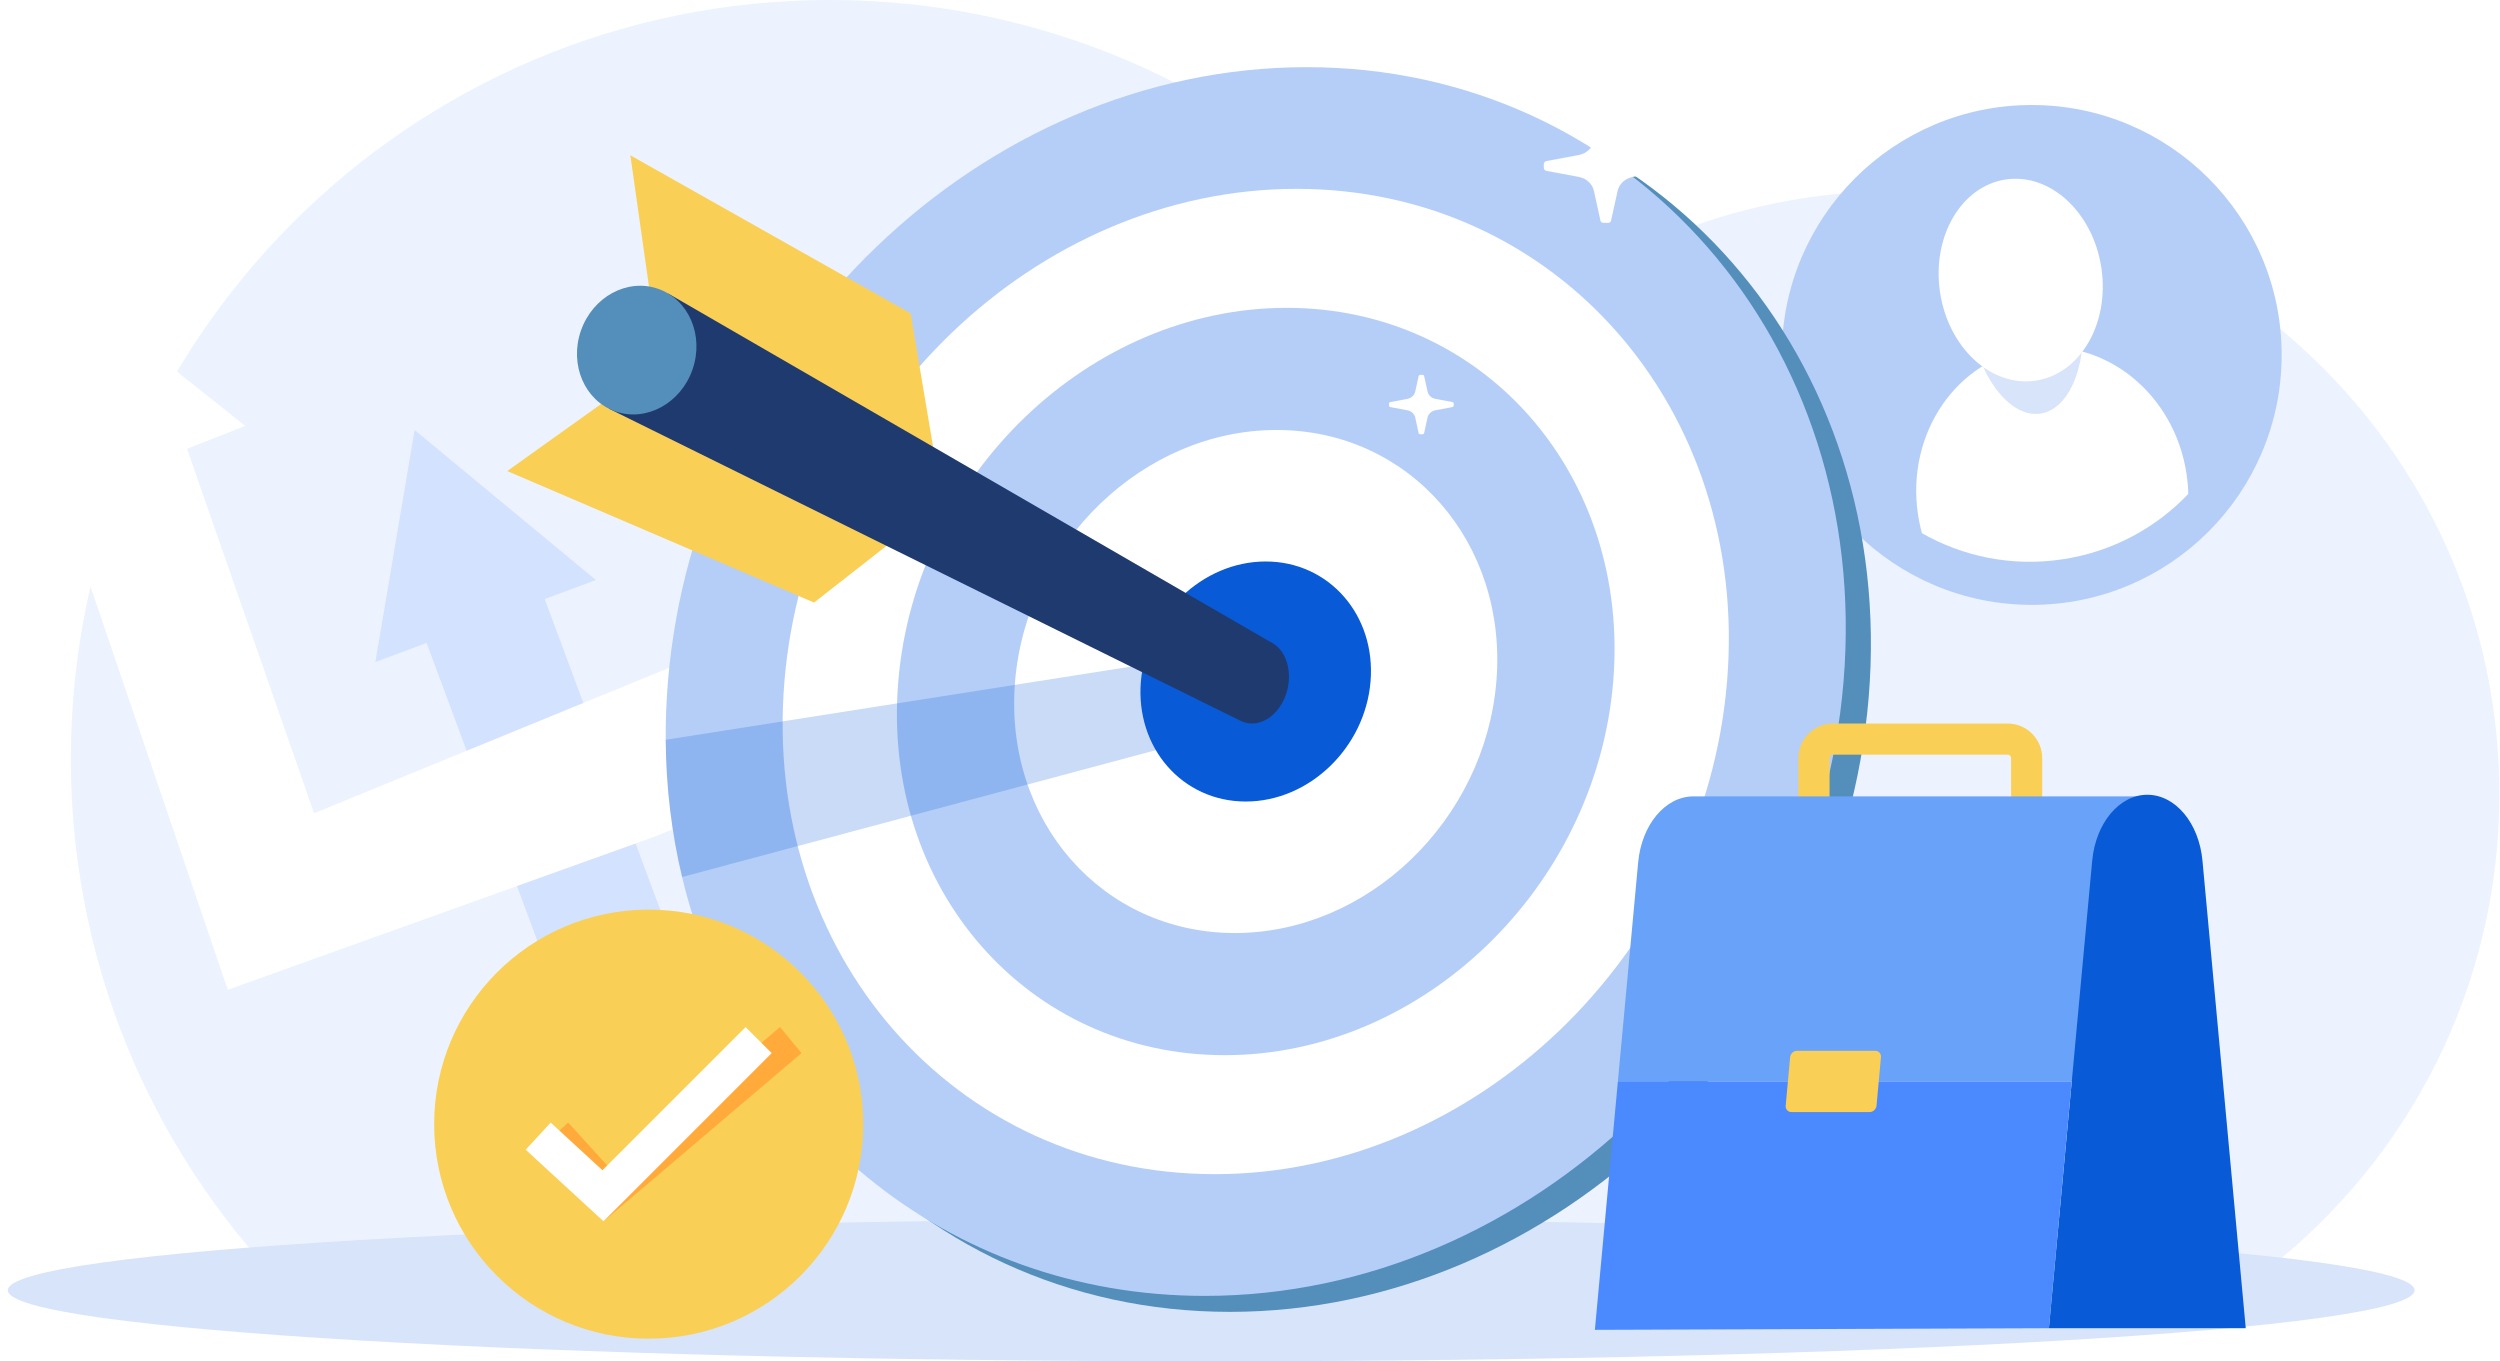 <svg width="483" height="263" viewBox="0 0 483 263" fill="none" xmlns="http://www.w3.org/2000/svg">
<path d="M437.975 245.326H294.762C267.437 224.006 249.859 190.763 249.859 153.417C249.859 89.069 302.021 36.908 366.368 36.908C430.716 36.908 482.877 89.069 482.877 153.417C482.877 190.763 465.3 224.006 437.975 245.326Z" fill="#ECF3FE"/>
<g filter="url(#filter0_d_9317_62)">
<path d="M387.531 114.861C414.199 114.861 435.818 93.242 435.818 66.574C435.818 39.906 414.199 18.287 387.531 18.287C360.863 18.287 339.244 39.906 339.244 66.574C339.244 93.242 360.863 114.861 387.531 114.861Z" fill="#B5CEF8"/>
<path d="M365.545 97.301C365.729 98.572 365.992 99.808 366.325 101.018C374.241 105.516 383.648 107.514 393.352 106.077C403.057 104.648 411.499 100.019 417.776 93.426C417.75 92.181 417.636 90.919 417.452 89.648C415.164 74.105 401.69 63.216 387.347 65.338C373.014 67.451 363.256 81.758 365.545 97.301Z" fill="white"/>
<path d="M389.205 77.908C395.182 77.026 398.717 67.419 397.099 56.45C395.481 45.482 389.324 37.304 383.346 38.186C377.368 39.068 373.834 48.675 375.452 59.643C377.069 70.612 383.227 78.789 389.205 77.908Z" fill="#D7E4F9"/>
<path d="M388.267 71.546C396.88 70.276 402.578 60.545 400.995 49.811C399.411 39.077 391.146 31.404 382.534 32.675C373.922 33.945 368.224 43.676 369.807 54.41C371.39 65.145 379.655 72.817 388.267 71.546Z" fill="white"/>
</g>
<path d="M260.011 254.19H60.64C31.762 227.407 13.685 189.141 13.685 146.649C13.685 65.654 79.339 0 160.326 0C241.312 0 306.966 65.654 306.966 146.64C306.966 189.132 288.889 227.399 260.011 254.181V254.19Z" fill="#ECF3FE"/>
<g style="mix-blend-mode:multiply" opacity="0.2">
<path d="M72.519 127.906L80.102 83.073L115.133 112.056L105.245 115.738L138.777 205.92L115.949 214.415L82.416 124.224L72.519 127.906Z" fill="#6FA0FF"/>
</g>
<path d="M10.24 92.041L44.009 191.227L126.381 161.675L147.807 153.066L150.814 151.865L204.632 219.403L213.662 230.739L217.914 236.069H256.882L156.898 117.719L140.329 124.495L126.381 130.211L60.675 157.116L34.401 81.749L10.24 92.041Z" fill="white"/>
<path d="M0.886 100.58L8.285 51.18L47.375 82.284L0.886 100.58Z" fill="white"/>
<path d="M234 263C362.402 263 466.492 256.853 466.492 249.271C466.492 241.689 362.402 235.543 234 235.543C105.598 235.543 1.508 241.689 1.508 249.271C1.508 256.853 105.598 263 234 263Z" fill="#D7E4F9"/>
<path d="M133.902 134.752C128.467 200.31 174.895 253.453 237.621 253.453C300.337 253.453 355.594 200.31 361.029 134.752C366.464 69.195 320.036 16.052 257.311 16.052C194.585 16.052 139.338 69.195 133.902 134.752Z" fill="#548EBA"/>
<path d="M128.616 142.914C128.678 152.102 129.765 160.982 131.781 169.442C142.976 216.475 182.68 250.367 232.764 250.367C295.481 250.367 350.737 197.224 356.173 131.667C361.608 66.109 315.18 12.975 252.454 12.975C189.738 12.975 134.481 66.118 129.046 131.667C128.73 135.462 128.59 139.215 128.616 142.914Z" fill="#B5CEF8"/>
<path d="M151.55 131.667C147.193 184.231 184.425 226.846 234.71 226.846C284.996 226.846 329.303 184.231 333.668 131.667C338.025 79.102 300.793 36.487 250.508 36.487C200.213 36.487 155.915 79.102 151.55 131.667Z" fill="white"/>
<path d="M173.545 131.666C170.24 171.537 198.478 203.86 236.621 203.86C274.765 203.86 308.368 171.537 311.673 131.666C314.978 91.796 286.74 59.473 248.597 59.473C210.453 59.473 176.85 91.796 173.545 131.666Z" fill="#B5CEF8"/>
<path d="M196.111 131.666C193.884 158.51 212.899 180.26 238.577 180.26C264.254 180.26 286.872 158.501 289.099 131.666C291.326 104.823 272.311 83.073 246.633 83.073C220.956 83.073 198.338 104.832 196.111 131.666Z" fill="white"/>
<path d="M220.42 131.667C219.359 144.475 228.433 154.854 240.68 154.854C252.927 154.854 263.728 144.475 264.788 131.667C265.849 118.858 256.776 108.479 244.529 108.479C232.282 108.479 221.481 118.858 220.42 131.667Z" fill="#085AD6"/>
<g style="mix-blend-mode:multiply" opacity="0.22">
<path d="M128.616 142.914C128.678 152.102 129.765 160.982 131.781 169.442L242.776 139.714L242.609 124.995L128.616 142.923V142.914Z" fill="#085AD6"/>
</g>
<path d="M126.933 66.302L121.787 30.008L175.93 60.551L181.488 93.523L126.933 66.302Z" fill="#FACF55"/>
<path d="M123.4 72.86L97.994 91.007L157.274 116.413L177.648 100.466L123.4 72.86Z" fill="#FACF55"/>
<path d="M117.632 78.953L129.099 56.712L245.345 123.97C248.168 125.223 249.675 129.054 248.764 133.061C247.755 137.479 244.196 140.433 240.795 139.662C240.418 139.574 240.067 139.451 239.725 139.285L117.632 78.953Z" fill="#1F3A6F"/>
<path d="M133.801 71.37C136.065 64.821 133.07 57.843 127.112 55.784C121.154 53.724 114.489 57.363 112.226 63.911C109.962 70.459 112.957 77.437 118.915 79.497C124.873 81.556 131.538 77.918 133.801 71.37Z" fill="#548EBA"/>
<path d="M298.786 31.113L304.993 29.956C306.483 29.675 307.649 28.614 307.947 27.247L309.209 21.496C309.262 21.241 309.507 21.066 309.788 21.066H310.673C310.954 21.066 311.191 21.25 311.252 21.496L312.523 27.247C312.821 28.614 313.987 29.684 315.478 29.956L321.684 31.113C321.991 31.165 322.21 31.42 322.21 31.709V32.419C322.21 32.708 321.991 32.954 321.684 33.015L315.478 34.172C313.987 34.453 312.821 35.514 312.523 36.881L311.252 42.632C311.199 42.886 310.954 43.062 310.673 43.062H309.788C309.507 43.062 309.271 42.878 309.209 42.632L307.947 36.881C307.649 35.514 306.483 34.444 304.993 34.172L298.786 33.015C298.479 32.962 298.26 32.708 298.26 32.419V31.709C298.26 31.42 298.479 31.174 298.786 31.113Z" fill="white"/>
<path d="M268.637 77.673L271.881 77.068C272.661 76.927 273.266 76.366 273.424 75.656L274.081 72.658C274.107 72.527 274.239 72.43 274.379 72.43H274.844C274.993 72.43 275.116 72.527 275.142 72.658L275.799 75.656C275.957 76.366 276.562 76.927 277.342 77.068L280.586 77.673C280.744 77.699 280.858 77.83 280.858 77.98V78.348C280.858 78.497 280.744 78.628 280.586 78.654L277.342 79.259C276.562 79.4 275.957 79.961 275.799 80.671L275.142 83.669C275.116 83.8 274.984 83.897 274.844 83.897H274.379C274.23 83.897 274.107 83.8 274.081 83.669L273.424 80.671C273.266 79.961 272.661 79.4 271.881 79.259L268.637 78.654C268.479 78.628 268.365 78.497 268.365 78.348V77.98C268.365 77.83 268.479 77.699 268.637 77.673Z" fill="white"/>
<path d="M387.872 177.534H354.129C350.447 177.534 347.449 174.535 347.449 170.853V146.465C347.449 142.783 350.447 139.784 354.129 139.784H387.872C391.554 139.784 394.553 142.783 394.553 146.465V170.853C394.553 174.535 391.554 177.534 387.872 177.534ZM354.138 145.798C353.77 145.798 353.472 146.096 353.472 146.465V170.853C353.472 171.222 353.77 171.52 354.138 171.52H387.881C388.249 171.52 388.547 171.222 388.547 170.853V146.465C388.547 146.096 388.249 145.798 387.881 145.798H354.138Z" fill="#FACF55"/>
<path d="M414.865 153.864V208.927H312.575L316.494 166.611C317.169 159.325 321.736 153.864 327.154 153.864H414.865Z" fill="#69A2F9"/>
<path d="M433.88 256.609H395.851L404.214 166.295C404.889 159.01 409.456 153.548 414.865 153.548C420.283 153.548 424.851 159.01 425.517 166.295L433.88 256.609Z" fill="#085AD6"/>
<path d="M312.576 208.927H400.26L395.85 256.609L308.131 256.925L312.576 208.927Z" fill="#4A89FF"/>
<path d="M361.204 214.853H346.117C345.433 214.853 344.933 214.301 344.994 213.626L345.853 204.237C345.915 203.553 346.52 203.01 347.195 203.01H362.282C362.966 203.01 363.466 203.562 363.404 204.237L362.545 213.626C362.484 214.31 361.879 214.853 361.204 214.853Z" fill="#FACF55"/>
<path d="M125.329 258.634C148.22 258.634 166.777 240.077 166.777 217.185C166.777 194.294 148.22 175.737 125.329 175.737C102.437 175.737 83.88 194.294 83.88 217.185C83.88 240.077 102.437 258.634 125.329 258.634Z" fill="#FACF55"/>
<path d="M116.614 235.955L104.025 222.121L109.776 216.879L118.148 226.084L150.699 198.425L154.846 203.466L116.614 235.955Z" fill="#FFAA3A"/>
<path d="M116.597 235.955L101.562 222.121L106.393 216.879L116.387 226.084L144.046 198.425L149.087 203.466L116.597 235.955Z" fill="white"/>
<defs>
<filter id="filter0_d_9317_62" x="339.244" y="18.287" width="101.573" height="98.573" filterUnits="userSpaceOnUse" color-interpolation-filters="sRGB">
<feFlood flood-opacity="0" result="BackgroundImageFix"/>
<feColorMatrix in="SourceAlpha" type="matrix" values="0 0 0 0 0 0 0 0 0 0 0 0 0 0 0 0 0 0 127 0" result="hardAlpha"/>
<feOffset dx="5" dy="2"/>
<feColorMatrix type="matrix" values="0 0 0 0 0.329 0 0 0 0 0.557 0 0 0 0 0.729 0 0 0 1 0"/>
<feBlend mode="normal" in2="BackgroundImageFix" result="effect1_dropShadow_9317_62"/>
<feBlend mode="normal" in="SourceGraphic" in2="effect1_dropShadow_9317_62" result="shape"/>
</filter>
</defs>
</svg>
